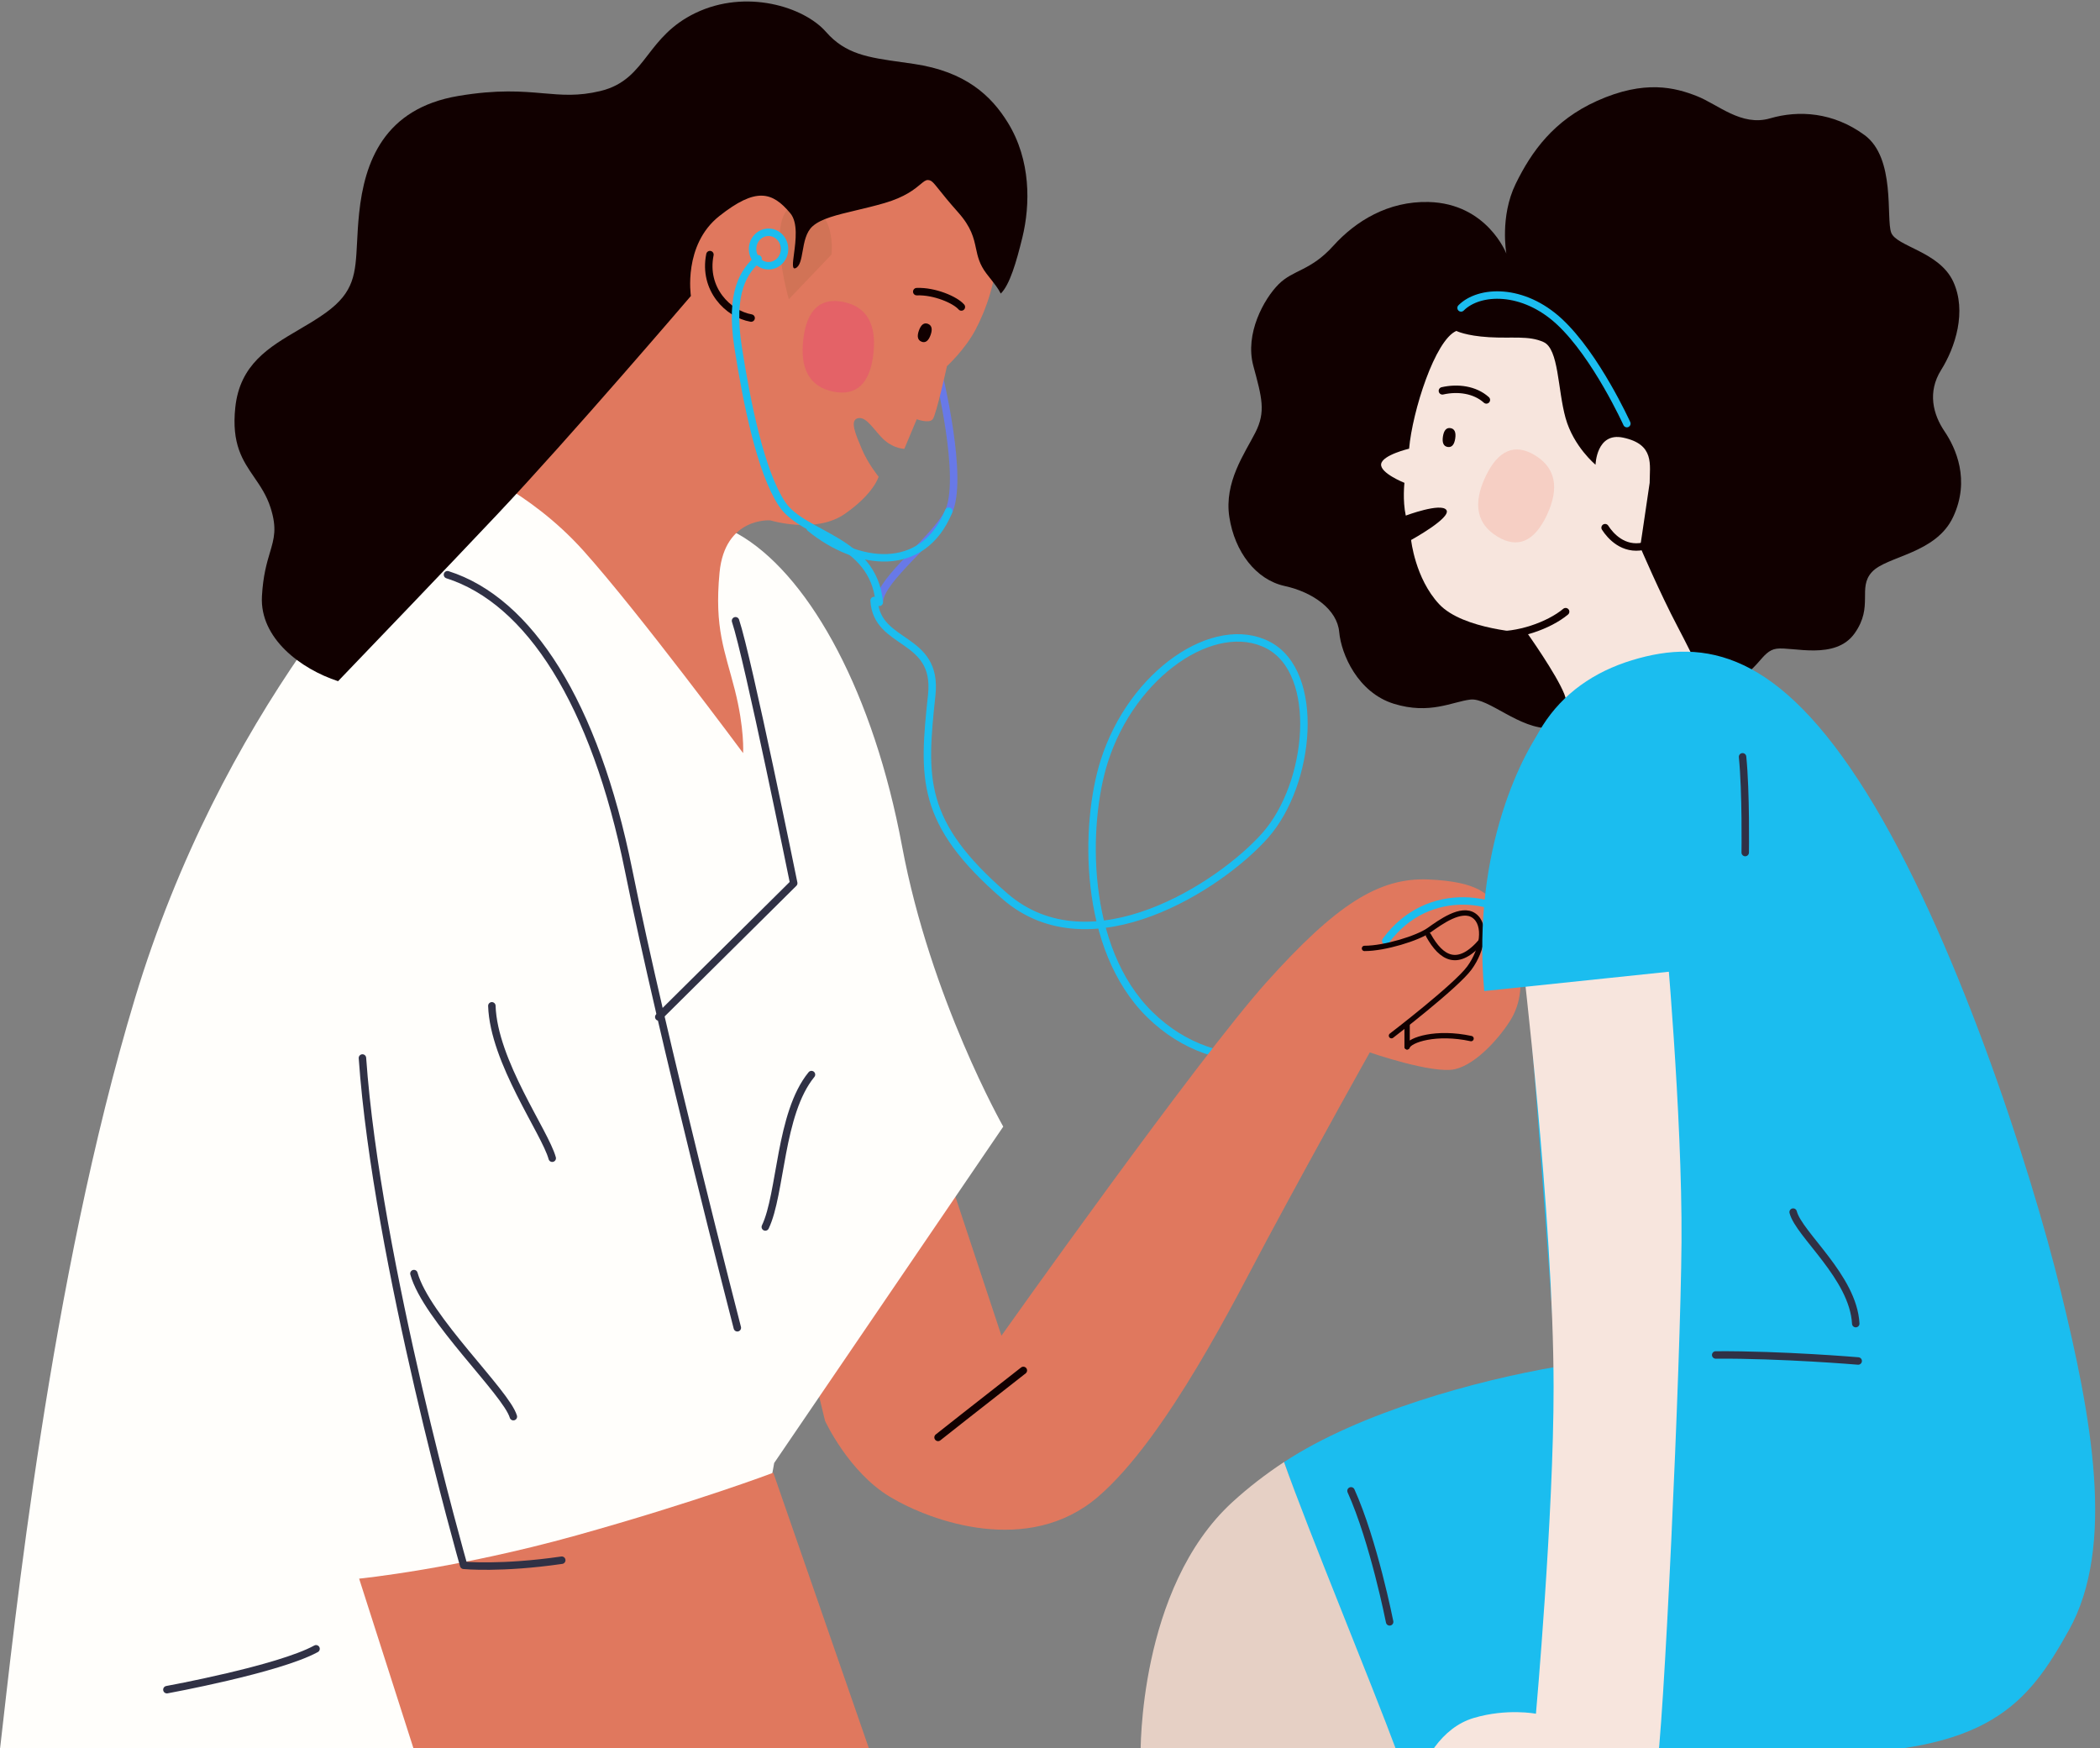 <?xml version="1.0" encoding="UTF-8"?> <svg xmlns="http://www.w3.org/2000/svg" width="197" height="164" viewBox="0 0 197 164" fill="none"><rect x="0" y="0" width="197" height="164" fill="#808080" stroke="none"/><path d="M127.625 93.728H134.271" stroke="#1BBDEF" stroke-width="0.7" stroke-linecap="round" stroke-linejoin="round"></path><path d="M127.625 139.052H134.271" stroke="#1BBDEF" stroke-width="0.7" stroke-linecap="round" stroke-linejoin="round"></path><path d="M124.641 144.566H137.259" stroke="#1BBDEF" stroke-width="0.7" stroke-linecap="round" stroke-linejoin="round"></path><path d="M82.5 56.335C82.749 54.242 87.611 50.62 88.923 48.136C90.546 45.064 87.986 34.8 87.986 34.8" stroke="#6879E8" stroke-width="0.7" stroke-linecap="round" stroke-linejoin="round"></path><path d="M127.625 150.384H134.271" stroke="#1BBDEF" stroke-width="0.7" stroke-linecap="round" stroke-linejoin="round"></path><path d="M124.641 155.897H137.259" stroke="#1BBDEF" stroke-width="0.7" stroke-linecap="round" stroke-linejoin="round"></path><path d="M82 56.335C82.243 60.626 88.001 59.611 87.407 65.184C86.576 72.986 86.258 77.161 94.295 84.096C102.333 91.031 114.523 83.076 118.685 78.374C122.981 73.519 123.951 63.116 118.962 60.516C113.973 57.916 106.213 63.116 103.58 71.439C101.732 77.282 101.502 88.95 107.876 95.192C114.25 101.434 123.535 100.047 128.8 93.978C134.066 87.91 130.051 86.444 135.5 84.096C138.115 82.969 143.5 87.215 143.5 87.215" stroke="#1BBDEF" stroke-width="0.7" stroke-linecap="round" stroke-linejoin="round"></path><path d="M89.44 111.703L93.945 125.303C93.945 125.303 112.324 99.366 118.818 92.133C125.313 84.9 129.324 82.3 134 82.504C138.676 82.708 139.634 83.898 140.5 85.121C141.366 86.344 144.018 91.82 141.766 95.589C140.828 97.159 138.578 99.812 136.5 100.3C134.422 100.785 128.5 98.729 128.5 98.729C128.5 98.729 124.369 106.057 118.818 116.378C116.134 121.37 109.5 134.843 103 140.421C96.5 146 87.383 142.765 83.487 140.421C79.589 138.078 77.396 133.29 77.396 133.29L75 123.408C75 123.408 79.417 120.453 84.266 116.378C89.115 112.303 91.482 109.587 91.482 109.587L89.44 111.703Z" fill="#E0785E"></path><path d="M143.5 87.215C141 84.075 134 82.819 130 88.262" stroke="#1BBDEF" stroke-width="0.7" stroke-linecap="round"></path><path d="M128 88.972C129.92 88.972 132.993 88.013 134.05 87.268C135.106 86.522 137.086 85.058 138.274 85.897C139.462 86.736 139.102 89.092 137.842 90.809C136.582 92.527 130.533 97.16 130.533 97.16" stroke="#110000" stroke-width="0.5" stroke-linecap="round" stroke-linejoin="round"></path><path d="M132 98.206C132 96.982 132 96.113 132 96.113" stroke="#110000" stroke-width="0.5" stroke-linecap="round" stroke-linejoin="round"></path><path d="M132 98.206C132.245 97.545 134.735 96.725 138 97.431" stroke="#110000" stroke-width="0.5" stroke-linecap="round" stroke-linejoin="round"></path><path d="M134 87.738C135.213 89.925 136.779 90.862 139 88.238" stroke="#110000" stroke-width="0.5" stroke-linecap="round" stroke-linejoin="round"></path><path d="M43.392 43.629C36.313 50.08 20.656 67.164 12.659 93.661C4.664 120.16 1.333 152.585 0 164.09H67.795L72.626 137.244L94.114 105.691C94.114 105.691 87.285 93.662 84.619 79.368C81.954 65.073 76.124 54.438 69.794 50.429C63.463 46.419 43.391 43.629 43.391 43.629H43.392Z" fill="#FFFEFB"></path><path d="M76.5 24.739V19.505C76.5 19.505 68.915 15.234 65.5 17.935C62.085 20.637 63.266 31.816 63.266 31.816C63.266 31.816 64.379 23.937 57.467 31.259C50.554 38.58 43.393 43.629 43.393 43.629C43.393 43.629 49.556 45.896 54.719 51.648C59.883 57.401 69.711 70.65 69.711 70.65C69.711 70.65 69.861 68.372 68.931 64.709C68 61.045 67 58.951 67.5 53.717C68 48.483 72.261 48.815 72.261 48.815C72.261 48.815 76.509 50.122 79.257 48.205C82.005 46.287 82.421 44.719 82.421 44.719C82.421 44.719 81.421 43.498 80.839 42.105C80.256 40.71 79.672 39.402 80.505 39.228C81.339 39.054 82.088 40.535 83.004 41.321C83.919 42.105 84.836 42.105 84.836 42.105L86 39.328C86 39.328 87.167 39.763 87.5 39.328C87.833 38.893 88.834 34.348 88.834 34.348C88.834 34.348 90.5 32.829 91.5 30.954C92.5 29.078 93.5 26.243 93.5 23.626C93.5 21.009 90 11.131 86 10.084C86 10.084 82.254 17.52 79.257 18.392C76.259 19.264 75.843 24.236 74.676 25.282C73.51 26.328 72.345 29.205 72.345 29.205L76.5 24.739Z" fill="#E0785E"></path><path d="M78.152 36.735C80.331 37.186 81.605 35.997 81.93 33.212C82.255 30.427 81.31 28.78 79.132 28.329C76.953 27.878 75.679 29.067 75.354 31.852C75.029 34.637 75.974 36.284 78.152 36.735Z" fill="#E6596C" fill-opacity="0.7"></path><path d="M86.447 32.053C86.086 31.909 86.004 31.554 86.205 31C86.406 30.447 86.692 30.238 87.054 30.382C87.415 30.526 87.496 30.881 87.296 31.435C87.095 31.988 86.808 32.197 86.447 32.053Z" fill="#110000"></path><path d="M86 27.36C87.687 27.295 89.623 28.144 90.185 28.798" stroke="#110000" stroke-width="0.7" stroke-linecap="round" stroke-linejoin="round"></path><path d="M74.999 19.174C72.199 19.174 73.166 25.106 73.999 28.072L77.999 23.885C78.166 22.315 77.799 19.174 74.999 19.174Z" fill="#D17356"></path><path d="M33.69 148.096C33.69 148.096 42.81 147.18 54.053 144.043C65.297 140.905 72.543 138.159 72.543 138.159L81.538 164.09H38.812L33.69 148.096Z" fill="#E0785E"></path><path d="M41.977 53.915C49.639 56.355 55.802 65.943 58.967 81.633C62.131 97.323 69.169 124.561 69.169 124.561" stroke="#303145" stroke-width="0.7" stroke-linecap="round" stroke-linejoin="round"></path><path d="M52.698 146.365C46.993 147.193 43.495 146.845 43.495 146.845C43.495 146.845 35.333 118.255 34 99.253" stroke="#303145" stroke-width="0.7" stroke-linecap="round" stroke-linejoin="round"></path><path d="M29.648 154.676C26.151 156.594 15.656 158.511 15.656 158.511" stroke="#303145" stroke-width="0.7" stroke-linecap="round" stroke-linejoin="round"></path><path d="M38.83 119.476C39.996 123.659 47.492 130.633 48.158 132.899" stroke="#303145" stroke-width="0.7" stroke-linecap="round" stroke-linejoin="round"></path><path d="M46.141 94.359C46.307 99.589 51.138 106.213 51.804 108.654" stroke="#303145" stroke-width="0.7" stroke-linecap="round" stroke-linejoin="round"></path><path d="M68.999 58.236C70.166 61.723 74.458 82.854 74.458 82.854L61.799 95.405" stroke="#303145" stroke-width="0.7" stroke-linecap="round" stroke-linejoin="round"></path><path d="M76.124 100.809C73.126 104.47 73.293 111.967 71.793 115.104" stroke="#303145" stroke-width="0.7" stroke-linecap="round" stroke-linejoin="round"></path><path d="M76 49.531C80.363 53.098 86.546 53.937 89 47.961" stroke="#1BBDEF" stroke-width="0.7" stroke-linecap="round" stroke-linejoin="round"></path><path d="M66.598 23.885C65.948 27.113 68.307 29.461 70.463 29.837" stroke="#110000" stroke-width="0.7" stroke-linecap="round" stroke-linejoin="round"></path><path d="M96 128.563C91.854 131.795 88 134.844 88 134.844" stroke="#110000" stroke-width="0.7" stroke-linecap="round" stroke-linejoin="round"></path><path d="M72.097 24.93C72.925 24.93 73.597 24.227 73.597 23.36C73.597 22.494 72.925 21.791 72.097 21.791C71.269 21.791 70.598 22.494 70.598 23.36C70.598 24.227 71.269 24.93 72.097 24.93Z" stroke="#1BBDEF" stroke-width="0.7" stroke-linecap="round" stroke-linejoin="round"></path><path d="M71.118 24.276C69.805 25.452 68.431 27.349 69.243 32.578C70.056 37.808 71.367 44.281 73.366 47.287C75.366 50.295 81.923 50.556 82.487 56.505" stroke="#1BBDEF" stroke-width="0.7" stroke-linecap="round" stroke-linejoin="round"></path><path d="M141.31 23.788C141.31 23.788 139.499 19.081 134.001 18.95C130.241 18.861 127.193 20.715 125.069 23.069C122.945 25.422 121.32 25.291 119.946 26.665C118.572 28.038 116.761 31.306 117.572 34.313C118.384 37.321 118.759 38.628 117.759 40.589C116.76 42.55 114.823 45.231 115.323 48.5C115.823 51.768 117.821 54.383 120.508 54.972C123.194 55.56 125.443 57.194 125.63 59.287C125.818 61.379 127.379 64.974 130.753 66.02C134.127 67.066 136.25 65.824 137.937 65.628C139.624 65.432 142.56 68.44 145.432 68.308C148.306 68.177 152.741 63.275 154.24 62.947C155.74 62.62 159.737 64.778 162.361 63.927C164.984 63.077 165.171 61.051 166.671 60.855C168.17 60.659 172.168 61.966 173.979 59.417C175.79 56.867 174.228 55.168 175.603 53.663C176.977 52.16 181.6 51.964 183.223 48.498C184.847 45.034 183.473 42.026 182.411 40.458C181.349 38.889 180.787 36.797 182.098 34.705C183.411 32.612 184.534 29.214 183.223 26.402C181.911 23.591 177.913 23.134 177.413 21.827C176.914 20.519 177.851 14.831 174.915 12.674C171.98 10.516 168.731 10.32 166.046 11.104C163.359 11.888 161.174 9.797 159.174 9.012C157.175 8.228 154.302 7.442 149.805 9.47C145.778 11.284 143.684 14.177 142.184 17.25C140.684 20.322 141.31 23.787 141.31 23.787V23.788Z" fill="#110000"></path><path d="M136.622 31.044C134.623 31.894 132.499 38.562 132.187 42.092C132.187 42.092 129.689 42.68 129.564 43.53C129.438 44.38 131.75 45.296 131.75 45.296C131.75 45.296 131.563 46.93 131.875 48.368C131.875 48.368 135.186 47.126 135.686 47.845C136.186 48.564 132.375 50.657 132.375 50.657C132.375 50.657 132.75 54.252 134.999 56.671C137.247 59.089 143.254 59.372 143.254 59.372C143.254 59.372 146.005 63.234 146.754 65.129C147.503 67.025 146.754 70.886 146.754 70.886L160.754 65.653C160.754 65.653 158.984 61.835 157.361 58.762C155.737 55.689 153.863 51.31 153.863 51.31C153.863 51.31 154.067 50.002 154.754 45.296C154.754 43.596 155.254 41.681 152.254 41.053C149.754 40.53 149.677 43.596 149.677 43.596C149.677 43.596 147.615 41.897 146.866 39.217C146.117 36.536 146.241 32.744 144.805 32.092C143.421 31.461 141.869 31.764 139.682 31.633C137.496 31.502 136.621 31.045 136.621 31.045L136.622 31.044Z" fill="#F7E5DD"></path><path d="M140 59.539C142.311 59.735 145.31 58.689 146.871 57.382" stroke="#110000" stroke-width="0.7" stroke-linecap="round" stroke-linejoin="round"></path><path d="M135.802 41.929C135.42 41.866 135.271 41.535 135.361 40.949C135.451 40.364 135.691 40.099 136.073 40.163C136.455 40.226 136.603 40.557 136.513 41.143C136.423 41.728 136.184 41.993 135.802 41.929Z" fill="#110000"></path><path d="M135.312 36.666C136.749 36.339 138.354 36.545 139.435 37.517" stroke="#110000" stroke-width="0.7" stroke-linecap="round" stroke-linejoin="round"></path><path d="M150.574 49.502C151.074 50.285 152.282 51.637 154.156 51.245" stroke="#110000" stroke-width="0.7" stroke-linecap="round" stroke-linejoin="round"></path><path d="M137.062 28.887C138.749 27.188 142.872 26.991 146.307 30.194C149.743 33.398 152.615 39.739 152.615 39.739" stroke="#1BBDEF" stroke-width="0.7" stroke-linecap="round" stroke-linejoin="round"></path><path d="M170.426 17.611C170.675 14.996 172.3 13.035 174.236 13.296" stroke="#110000" stroke-width="0.7" stroke-linecap="round" stroke-linejoin="round"></path><path d="M194.078 152.933C190.206 159.863 186.583 164.525 170.342 164.525H130.114C127.547 157.613 122.815 143.819 120.457 137.158C127.571 132.472 138.617 129.488 145.98 128.223C145.98 128.223 143.357 91.352 142.232 80.239C141.483 70.041 145.965 64.108 153.101 61.935C159.972 59.842 166.843 61.151 175.088 74.356C183.334 87.562 190.455 109.397 193.328 121.164C196.201 132.931 198.489 145.038 194.077 152.936L194.078 152.933Z" fill="#1BBDEF"></path><path d="M130.113 164.523H107.001C107.001 164.523 106.756 149.005 115.621 140.904C117.138 139.518 118.759 138.273 120.455 137.157C122.814 143.817 128.547 157.612 131.112 164.523H130.113Z" fill="#E6D0C5"></path><path d="M160.949 127.111C167.169 127.068 174.315 127.677 174.315 127.677" stroke="#303145" stroke-width="0.7" stroke-linecap="round" stroke-linejoin="round"></path><path d="M142.742 89.299C142.742 89.299 146.054 86.566 149.756 86.696C153.458 86.828 156.214 87.091 156.214 87.091C156.214 87.091 157.825 104.532 157.742 116.515C157.663 127.962 156.056 163.135 155.348 166.424C154.638 169.713 152.946 171.161 149.795 171.161H140.54C140.54 171.161 139.438 171.555 138.65 172.673C137.805 173.873 136.957 173.66 136.563 173.2C136.169 172.739 136.091 171.884 136.091 171.884C136.091 171.884 135.776 173.068 134.949 172.937C134.122 172.805 134.004 171.49 134.004 171.49C134.004 171.49 133.689 172.937 132.901 172.675C132.114 172.412 131.996 169.78 132.744 167.544C133.492 165.307 135.146 162.084 138.258 161.163C141.369 160.242 144.086 160.768 144.086 160.768C144.086 160.768 145.749 142.11 145.742 130.123C145.733 114.133 142.742 89.299 142.742 89.299Z" fill="#F7E5DD"></path><path d="M163.469 70.999C163.802 74.311 163.718 79.978 163.718 79.978" stroke="#303145" stroke-width="0.7" stroke-linecap="round" stroke-linejoin="round"></path><path d="M168.215 113.709C168.752 115.808 173.854 119.805 174.087 124.169" stroke="#303145" stroke-width="0.7" stroke-linecap="round" stroke-linejoin="round"></path><path d="M126.738 139.859C128.862 144.566 130.361 152.15 130.361 152.15" stroke="#303145" stroke-width="0.7" stroke-linecap="round" stroke-linejoin="round"></path><path d="M139.235 92.972C138.035 79.574 143.001 70.292 145.001 67.85L155.235 68.896L159.235 90.879L139.235 92.972Z" fill="#1BBDEF"></path><path fill-rule="evenodd" clip-rule="evenodd" d="M31.714 63.903C35.09 60.389 41.655 53.545 46.574 48.335C53.487 41.013 64.813 27.764 64.813 27.764C64.813 27.764 64.063 22.971 67.478 20.269C70.893 17.568 72.431 17.952 74.141 20.008C74.87 20.884 74.645 22.59 74.485 23.802C74.367 24.698 74.284 25.324 74.646 25.15C75.049 24.956 75.163 24.307 75.294 23.564C75.44 22.732 75.607 21.783 76.224 21.23C77.024 20.512 78.492 20.163 80.303 19.734C81.13 19.537 82.03 19.324 82.97 19.051C84.909 18.487 85.803 17.742 86.346 17.29C86.642 17.044 86.834 16.884 87.033 16.889C87.377 16.897 87.525 17.082 88.093 17.793C88.459 18.253 89.001 18.931 89.883 19.922C91.133 21.328 91.349 22.336 91.554 23.294C91.718 24.061 91.875 24.795 92.547 25.675C92.672 25.839 92.799 25.999 92.922 26.155C93.315 26.654 93.678 27.113 93.879 27.542C94.718 26.73 95.341 24.6 95.909 22.273C96.658 19.201 96.721 15.017 94.534 11.486C92.985 8.984 90.599 6.714 85.727 5.995C85.329 5.936 84.948 5.883 84.58 5.831C81.438 5.39 79.326 5.094 77.481 2.987C75.419 0.634 69.985 -1.065 65.237 1.222C62.97 2.315 61.829 3.796 60.778 5.158C59.629 6.648 58.589 7.997 56.304 8.543C54.241 9.037 52.72 8.905 50.954 8.751C48.978 8.579 46.694 8.38 42.999 9.001C36.004 10.179 34.192 15.211 33.692 19.985C33.583 21.022 33.536 21.933 33.495 22.749C33.344 25.685 33.257 27.389 30.569 29.333C29.761 29.918 28.894 30.426 28.034 30.931C25.235 32.572 22.503 34.174 22.073 38.224C21.709 41.66 22.765 43.197 23.841 44.764C24.423 45.611 25.011 46.468 25.384 47.638C25.996 49.559 25.716 50.504 25.32 51.836C25.03 52.814 24.678 54.002 24.572 55.94C24.356 59.89 28.237 62.77 31.714 63.903Z" fill="#110000"></path><path d="M140.457 50.329C142.376 51.499 143.951 50.81 145.127 48.289C146.302 45.767 145.923 43.887 144.004 42.717C142.085 41.547 140.51 42.236 139.334 44.757C138.159 47.278 138.538 49.158 140.457 50.329Z" fill="#F6CFC4"></path></svg> 